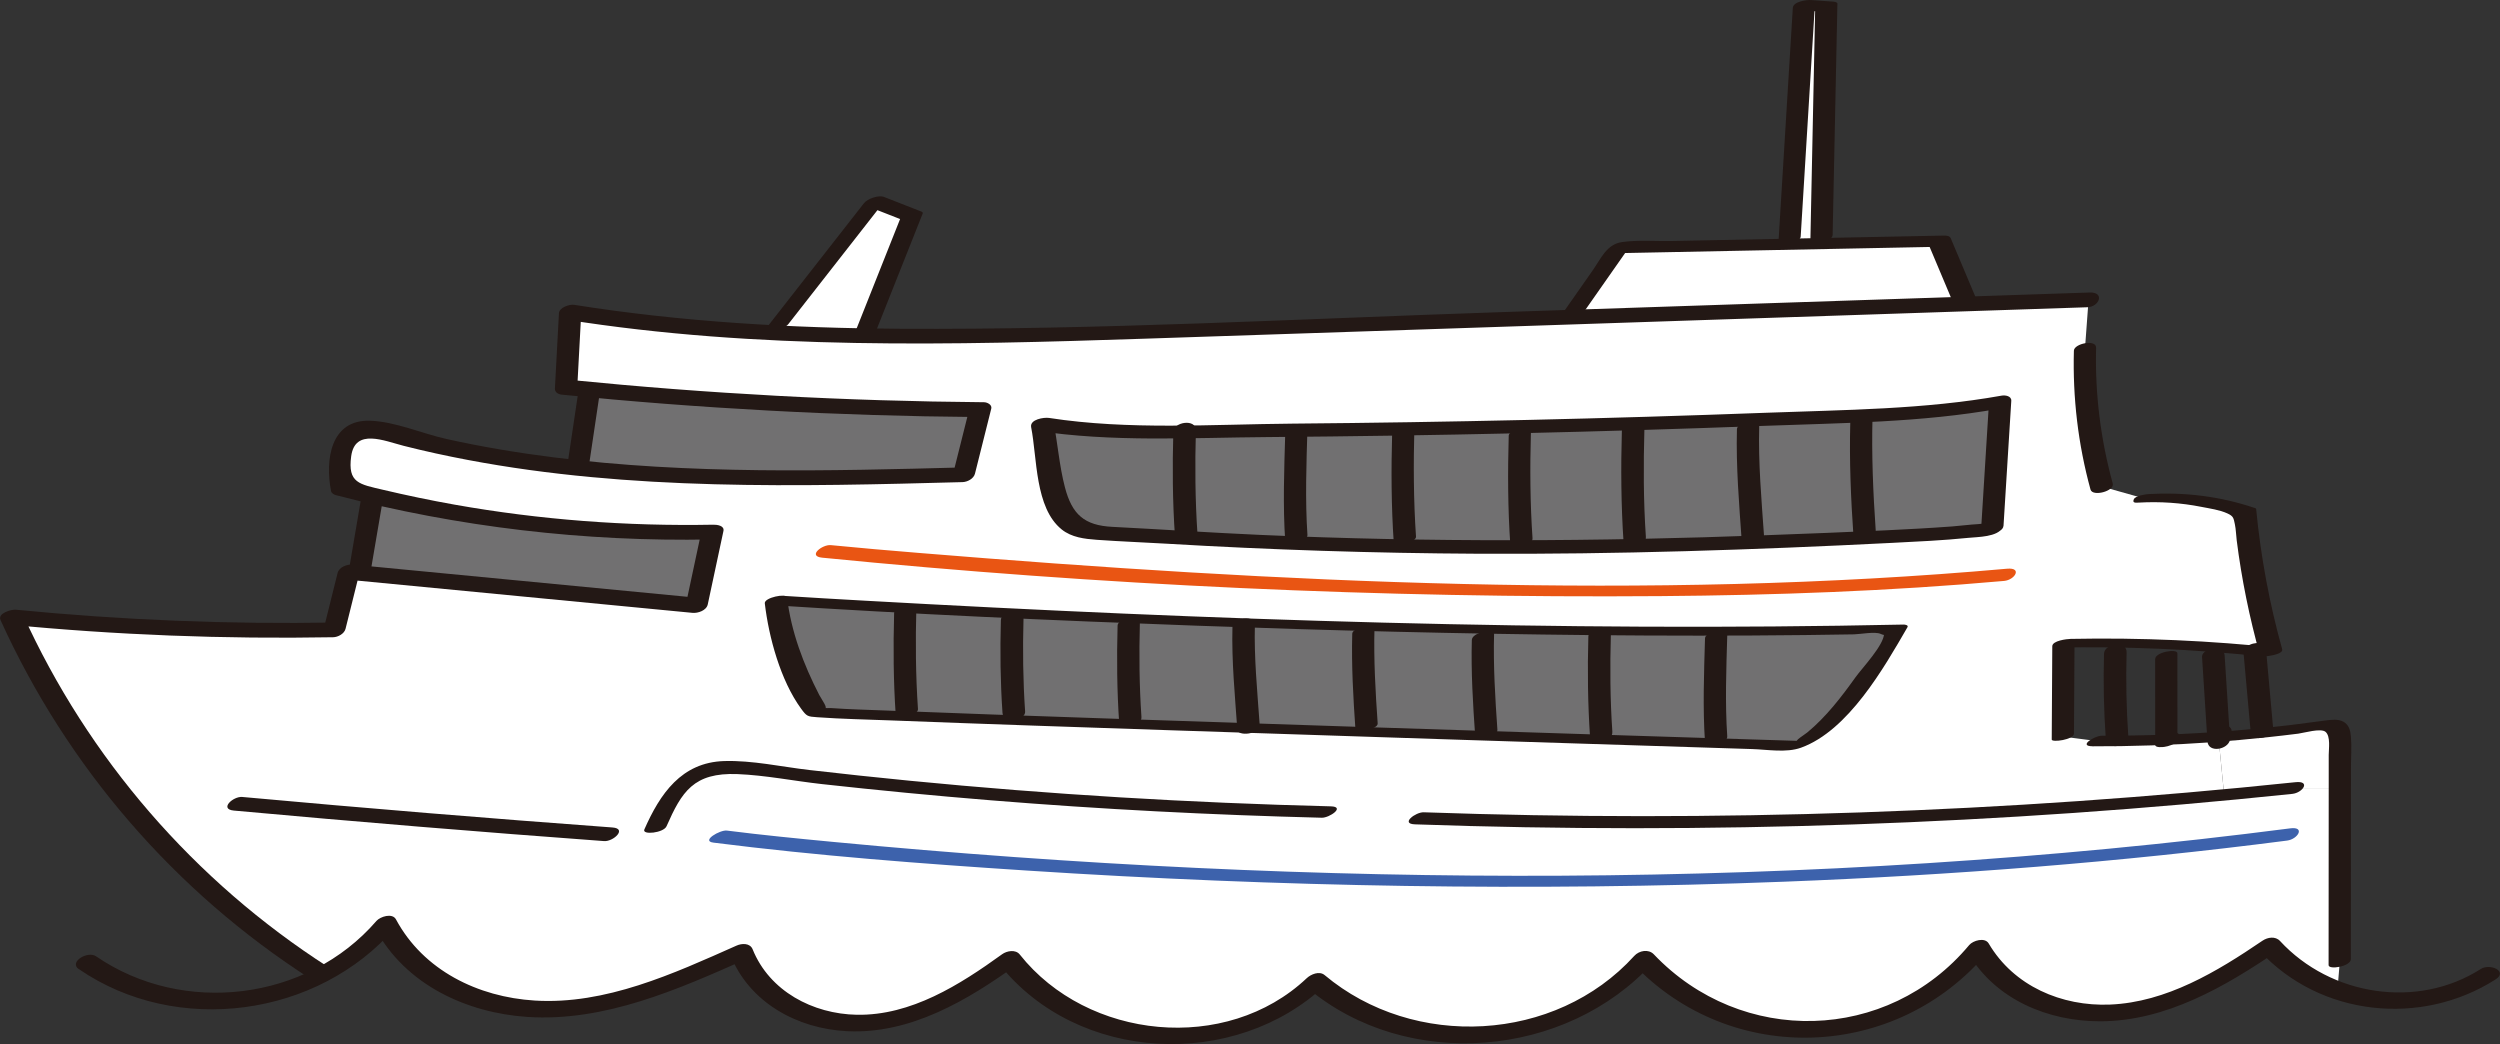 <?xml version="1.0" encoding="UTF-8"?><svg id="_レイヤー_2" xmlns="http://www.w3.org/2000/svg" viewBox="0 0 116.765 48.764"><rect x="0" y="0" width="116.765" height="48.764" fill="#333333" stroke="none"/><defs><style>.cls-1{fill:#fff;}.cls-2{fill:#3d62ac;}.cls-3{fill:#e95513;}.cls-4{fill:#717071;}.cls-5{fill:#231815;}</style></defs><g id="_レイヤー_1-2"><g><g><path class="cls-1" d="M105.307,30.397c-.628-.072-1.264-.126-1.901-.161-.735-.063-1.471-.108-2.215-.135-.798-.036-1.587-.063-2.385-.063-.807-.018-1.623-.009-2.43,.009-.009,1.453-.018,2.906-.027,4.358l1.596,.206c.314,0,.628,0,.933-.009,.771,0,1.533-.018,2.305-.054v.108c.036-.027,.054-.063,.063-.108,.789-.036,1.587-.081,2.376-.143,0,.063,.009,.117,.009,.179l.251,2.547c1.085-.099,2.17-.206,3.255-.323h2.143v8.134l-.099,1.193-.045,.135c-1.193-.43-2.278-1.13-3.121-2.089-2.116,1.453-4.421,2.798-6.977,3.085-2.556,.287-5.408-.708-6.627-2.968-1.856,2.314-4.744,3.757-7.703,3.847-2.959,.099-5.937-1.157-7.936-3.345-3.74,4.269-11.021,4.771-15.299,1.04-3.865,3.793-11.039,3.273-14.313-1.031-1.973,1.435-4.152,2.753-6.582,2.959-2.43,.206-5.121-.995-5.937-3.291-2.825,1.255-5.73,2.529-8.806,2.645-3.085,.126-6.43-1.193-7.811-3.955-.843,1.013-1.883,1.811-3.049,2.403l-.072-.135c-6.268-3.982-11.326-9.838-14.366-16.617,5.013,.502,10.044,.699,15.075,.601,.224-.906,.448-1.803,.673-2.708,.17,.018,.332,.036,.502,.045,5.246,.511,10.501,1.022,15.747,1.525,.242-1.148,.484-2.287,.726-3.435-5.327,.126-10.672-.448-15.855-1.695-.475-.117-.951-.233-1.426-.359-.242-1.067-.206-2.583,.87-2.78,.314-.063,.646,.027,.951,.117,3.013,.861,6.08,1.399,9.192,1.722,5.946,.637,12.017,.484,18.016,.323,.26-1.013,.511-2.027,.762-3.04-6.089-.045-12.169-.359-18.24-.942-.368-.036-.726-.072-1.094-.108,.063-1.166,.126-2.332,.188-3.506,3.21,.52,6.439,.825,9.676,.977,1.372,.063,2.744,.108,4.116,.126,4.609,.072,9.237-.081,13.846-.233,6.421-.215,12.842-.43,19.263-.646,6.089-.206,12.169-.404,18.258-.61,1.919-.063,3.847-.126,5.766-.188l-.17,2.305c-.063,2.161,.197,4.331,.78,6.412l1.973,.556c1.596-.108,3.21,.117,4.726,.637,.206,2.215,.61,4.412,1.22,6.555-.26-.027-.511-.054-.771-.072Z"/><path class="cls-1" d="M109.28,34.675v2.134h-2.143c-1.085,.117-2.17,.224-3.255,.323l-.251-2.547c.009-.054,.018-.117,.036-.179,.664-.045,1.327-.108,1.991-.179,.96-.09,1.919-.206,2.87-.341,.152-.018,.323-.045,.466,.027,.26,.135,.287,.475,.287,.762Z"/><path class="cls-1" d="M91.784,14.103v.09c-6.089,.206-12.169,.404-18.258,.61l-.009-.26,2.089-2.977,7.981-.161,1.498-.027,5.506-.108,1.193,2.834Z"/><polygon class="cls-1" points="85.3 .31 85.076 11.116 85.085 11.376 83.587 11.403 83.587 11.188 84.251 .23 85.3 .31"/><path class="cls-4" d="M45.77,19.134c-.251,1.013-.502,2.027-.762,3.04-5.999,.161-12.071,.314-18.016-.323l.009-.072,.52-3.506,.009-.081c6.071,.583,12.151,.897,18.24,.942Z"/><path class="cls-1" d="M42.578,10.076l-2.161,5.443v.161c-1.372-.018-2.744-.063-4.116-.126l.018-.341,4.547-5.811,1.713,.673Z"/><path class="cls-4" d="M33.26,24.846c-.242,1.148-.484,2.287-.726,3.435-5.246-.502-10.501-1.013-15.747-1.525l.592-3.488,.027-.117c5.183,1.247,10.528,1.82,15.855,1.695Z"/></g><g><path class="cls-4" d="M93.055,24.62c.121-1.946,.242-3.891,.363-5.837-2.267,.427-4.581,.537-6.885,.635-10.773,.46-21.556,.695-32.339,.706-1.842,.002-3.695-.004-5.511-.31,.273,1.25,.33,2.988,.914,4.129,.57,1.114,1.695,.92,2.841,.998,3.309,.224,6.622,.387,9.937,.489,6.548,.201,13.104,.162,19.649-.115,.961-.041,11.009-.36,11.032-.695Z"/><path class="cls-4" d="M36.242,28.04s28.629,1.864,52.337,1.342c0,0-2.609,4.548-4.697,5.442,0,0-43.018-1.342-45.776-1.566,0,0-1.64-2.758-1.864-5.219Z"/><g><path class="cls-5" d="M3.69,45.267c4.564,3.136,11.159,2.239,14.769-1.941l-.912,.073c1.387,2.58,4.231,3.906,7.072,4.097,3.603,.241,7.035-1.276,10.25-2.708l-.752-.173c.892,2.217,3.121,3.432,5.447,3.548,2.955,.148,5.629-1.444,7.938-3.111l-.822-.012c3.652,4.611,11.001,4.951,15.227,.963l-.836,.145c4.651,3.902,12.082,3.28,16.135-1.188l-.912,.073c4.58,4.816,12.302,4.513,16.553-.577l-.912,.073c1.272,2.163,3.736,3.181,6.178,3.172,3.049-.011,5.802-1.612,8.249-3.276l-.822-.012c2.822,3.06,7.542,3.553,11.02,1.331,.591-.378-.26-.762-.692-.486-2.966,1.895-7.015,1.253-9.377-1.307-.218-.236-.58-.177-.822-.012-2.114,1.438-4.487,2.872-7.114,2.981-2.263,.093-4.501-.864-5.67-2.852-.18-.306-.735-.139-.912,.073-3.819,4.572-10.637,4.736-14.73,.432-.247-.259-.686-.176-.912,.073-3.683,4.06-10.294,4.394-14.463,.897-.247-.207-.643-.037-.836,.145-3.757,3.546-10.241,2.885-13.404-1.108-.195-.246-.601-.171-.822-.012-1.976,1.428-4.256,2.873-6.788,2.828-2.049-.037-4.077-1.1-4.865-3.057-.121-.3-.502-.285-.752-.173-2.947,1.312-6.122,2.772-9.429,2.566-2.644-.164-5.195-1.404-6.478-3.791-.17-.316-.739-.127-.912,.073-3.229,3.738-9.037,4.44-13.097,1.65-.386-.265-1.291,.269-.799,.607h0Z"/><path class="cls-5" d="M15.313,45.156c-6.23-4.001-11.193-9.731-14.252-16.474l-.708,.485c5.056,.493,10.128,.687,15.206,.596,.228-.004,.522-.161,.58-.394,.224-.901,.449-1.802,.673-2.703l-.712,.395c5.415,.521,10.83,1.042,16.245,1.563,.254,.024,.651-.109,.712-.395l.732-3.427c.055-.257-.306-.298-.468-.295-4.047,.077-8.098-.228-12.084-.936-1.122-.199-2.239-.433-3.348-.695-1.1-.26-1.658-.312-1.486-1.569,.181-1.32,1.547-.714,2.459-.482,.988,.251,1.985,.467,2.987,.657,7.613,1.442,15.4,1.242,23.108,1.036,.229-.006,.521-.16,.58-.394,.254-1.014,.508-2.028,.762-3.041,.045-.18-.193-.295-.335-.296-6.459-.053-12.908-.401-19.335-1.043l.335,.296,.188-3.506-.712,.395c8.946,1.42,18.017,1.189,27.038,.89,9.364-.31,18.729-.625,28.093-.937,5.307-.177,10.614-.354,15.921-.531,.563-.019,.824-.713,.112-.689-9.204,.307-18.409,.614-27.613,.921-9.304,.31-18.63,.826-27.941,.773-5.098-.029-10.193-.318-15.232-1.118-.214-.034-.697,.116-.712,.395l-.188,3.506c-.01,.195,.165,.279,.335,.296,6.427,.642,12.877,.99,19.335,1.043l-.335-.296c-.254,1.014-.508,2.028-.762,3.041l.58-.394c-6.412,.172-12.86,.336-19.24-.471-1.671-.211-3.334-.489-4.978-.855-1.149-.255-2.382-.809-3.559-.852-1.872-.067-2.111,1.852-1.832,3.287,.018,.092,.131,.163,.213,.185,5.733,1.497,11.614,2.186,17.537,2.074l-.468-.295-.732,3.427,.712-.395c-5.415-.521-10.83-1.042-16.245-1.563-.263-.025-.641,.11-.712,.395l-.673,2.703,.58-.394c-4.989,.09-9.975-.113-14.941-.598-.193-.019-.856,.16-.708,.485,3.114,6.864,8.137,12.685,14.481,16.758,.345,.222,1.279-.262,.811-.562h0Z"/><path class="cls-5" d="M96.863,16.379c-.059,2.191,.196,4.37,.776,6.485,.096,.35,1.136,.073,1.039-.279-.566-2.064-.834-4.201-.777-6.341,.011-.415-1.029-.199-1.038,.135h0Z"/><path class="cls-5" d="M99.907,23.474c.976-.055,1.954,.01,2.913,.2,.393,.078,.848,.138,1.213,.306,.286,.131,.287,.218,.348,.502,.051,.241,.056,.503,.086,.748,.228,1.817,.597,3.611,1.087,5.374l.948-.335c-3.252-.348-6.519-.494-9.789-.429-.179,.004-.857,.081-.859,.343-.009,1.453-.017,2.905-.026,4.358,0,.146,1.038,.008,1.039-.279,.009-1.453,.017-2.905,.026-4.358l-.859,.343c3.209-.064,6.418,.071,9.61,.413,.139,.015,1.019-.082,.948-.335-.597-2.146-1.003-4.334-1.216-6.551-.019-.035-.05-.054-.091-.056-1.595-.538-3.247-.737-4.925-.643-.157,.009-.624,.08-.697,.244-.077,.175,.064,.165,.241,.155h0Z"/><path class="cls-5" d="M97.734,34.857c1.842,.004,3.684-.056,5.522-.187,.889-.063,1.776-.144,2.662-.238,.476-.051,.952-.106,1.427-.166,.261-.033,1.058-.273,1.275-.081,.24,.213,.145,.802,.145,1.076,0,.446,0,.892,0,1.338,0,.967-.001,1.933-.002,2.9-.001,1.859-.002,3.718-.004,5.577,0,.234,1.039,.067,1.039-.279,.001-2.008,.003-4.015,.004-6.023,0-.967,.001-1.933,.002-2.9,0-.488,.04-.999-.003-1.485-.024-.277-.091-.535-.351-.681-.244-.137-.575-.089-.839-.057-.512,.062-1.022,.139-1.534,.2-.981,.118-1.965,.215-2.95,.291-1.984,.154-3.973,.224-5.963,.22-.329,0-1.123,.491-.43,.493h0Z"/><path class="cls-5" d="M10.925,37.859c5.759,.526,11.522,1.001,17.29,1.425,.429,.032,1.093-.584,.392-.636-5.767-.424-11.531-.899-17.29-1.425-.431-.039-1.093,.572-.392,.636h0Z"/><path class="cls-5" d="M31.13,38.594c.71-1.611,1.262-2.52,3.314-2.439,1.306,.052,2.638,.322,3.938,.466,2.628,.291,5.26,.544,7.895,.758,5.144,.418,10.3,.685,15.459,.814,.357,.009,1.116-.515,.42-.532-6.57-.164-13.132-.557-19.674-1.197-1.562-.153-3.123-.32-4.683-.5-1.303-.151-2.663-.458-3.978-.418-1.992,.062-2.991,1.527-3.726,3.195-.119,.271,.897,.165,1.035-.148h0Z"/><path class="cls-5" d="M66.085,38.502c13.675,.48,27.37,.002,40.979-1.423,.494-.052,.873-.622,.15-.546-13.523,1.416-27.129,1.883-40.717,1.406-.378-.013-1.11,.539-.411,.563h0Z"/><path class="cls-5" d="M93.576,24.559c.121-1.946,.242-3.891,.363-5.837,.014-.228-.28-.275-.454-.243-3.612,.647-7.323,.662-10.981,.799-3.73,.139-7.461,.251-11.193,.336-3.649,.083-7.298,.141-10.948,.172-3.753,.032-7.646,.31-11.367-.266-.235-.036-.908,.064-.835,.434,.284,1.436,.171,3.763,1.426,4.774,.463,.373,1.067,.442,1.638,.484,1.079,.078,2.165,.117,3.245,.181,4.855,.288,9.717,.445,14.58,.47,6.45,.033,12.855-.181,19.287-.506,1.206-.061,2.415-.116,3.616-.238,.424-.043,1.337-.033,1.585-.478,.247-.443-.796-.355-.972-.039,.181-.324,.332-.15-.183-.122-.402,.021-.805,.078-1.206,.108-1.03,.077-2.062,.131-3.093,.181-1.854,.09-3.71,.157-5.565,.227-7.894,.297-15.785,.338-23.678-.014-2.298-.102-4.593-.258-6.889-.375-1.306-.067-1.881-.575-2.214-1.846-.264-1.01-.337-2.062-.539-3.084l-.835,.434c3.568,.553,7.256,.33,10.854,.303,3.898-.03,7.797-.09,11.694-.178,3.815-.087,7.628-.202,11.441-.345,3.664-.138,7.378-.152,10.995-.8l-.454-.243c-.121,1.946-.242,3.891-.363,5.837-.028,.444,1.019,.248,1.042-.121Z"/><path class="cls-5" d="M35.905,28.254c6.651,.432,13.314,.727,19.974,.969,6.161,.224,12.326,.381,18.491,.441,3.309,.032,6.618,.035,9.927-.003,.764-.009,1.529-.019,2.293-.033,.287-.005,.983-.139,1.24-.024,.482,.216,.171-.304,.169-.018-.004,.545-1.034,1.624-1.331,2.04-.658,.921-1.375,1.856-2.253,2.581-.209,.173-.857,.53-.228,.403-.047,.01-.109-.004-.157-.005-.578-.016-1.157-.036-1.735-.054-2.645-.083-5.29-.167-7.936-.251-7.634-.244-15.269-.49-22.902-.751-3.346-.114-6.691-.229-10.036-.362-.869-.035-1.743-.054-2.611-.116-.087-.006-.256,.018-.335-.021,.278,.14-.134-.441-.211-.591-.736-1.43-1.314-2.953-1.504-4.557-.024-.201-1.072,.003-1.039,.279,.187,1.586,.732,3.593,1.691,4.912,.268,.368,.303,.374,.755,.406,1.148,.083,2.303,.105,3.453,.149,4.392,.17,8.785,.317,13.178,.464,9.013,.302,18.027,.591,27.04,.874,.714,.022,1.593,.185,2.283-.065,2.203-.799,3.86-3.707,4.97-5.628,.057-.099-.126-.123-.176-.122-16.181,.346-32.393-.212-48.549-1.117-1.263-.071-2.526-.143-3.788-.225-.227-.015-1.185,.394-.673,.427Z"/><path class="cls-5" d="M16.858,23.325c-.174,1.021-.347,2.041-.521,3.062-.025,.147-.05,.295-.075,.442-.076,.445,.977,.282,1.044-.112,.174-1.021,.347-2.041,.521-3.062,.025-.147,.05-.295,.075-.442,.076-.445-.977-.282-1.044,.112h0Z"/><path class="cls-5" d="M27.003,18.352c-.152,1.023-.305,2.046-.457,3.068-.022,.145-.043,.29-.065,.436-.031,.208,.306,.185,.433,.164,.148-.025,.57-.118,.6-.32,.152-1.023,.305-2.046,.457-3.068,.022-.145,.043-.29,.065-.436,.031-.208-.306-.185-.433-.164-.148,.025-.57,.118-.6,.32h0Z"/><path class="cls-5" d="M36.829,15.126c1.328-1.698,2.655-3.395,3.983-5.093,.188-.241,.377-.482,.565-.723l-.94,.293c.572,.224,1.143,.447,1.715,.671l-.086-.111c-.631,1.59-1.263,3.179-1.894,4.769-.089,.225-.178,.449-.268,.674-.07,.176,.349,.115,.417,.103,.159-.028,.536-.103,.609-.285,.631-1.59,1.263-3.179,1.894-4.769,.089-.225,.178-.449,.268-.674,.028-.07-.033-.091-.086-.111-.572-.224-1.143-.447-1.715-.671-.259-.101-.773,.081-.94,.293-1.328,1.698-2.655,3.395-3.983,5.093-.188,.241-.377,.482-.565,.723-.117,.15,.383,.109,.417,.103,.212-.037,.471-.108,.609-.285h0Z"/><path class="cls-5" d="M73.998,14.539c.696-.994,1.392-1.988,2.088-2.982l-.69,.271c4.995-.099,9.99-.199,14.985-.298l-.309-.124c.398,.944,.795,1.889,1.193,2.833,.135,.321,1.156-.002,1.039-.279-.398-.944-.795-1.889-1.193-2.833-.048-.115-.202-.126-.309-.124-2.528,.05-5.056,.101-7.583,.151l-5.128,.102c-.761,.015-1.584-.058-2.339,.051-.712,.103-.98,.773-1.359,1.315-.451,.644-.902,1.288-1.353,1.932-.245,.349,.783,.236,.958-.015h0Z"/><path class="cls-5" d="M84.103,11.052c.196-3.193,.391-6.387,.587-9.58,.028-.46,.056-.919,.084-1.379l-.852,.369,1.044,.075-.187-.091c-.065,3.146-.13,6.292-.195,9.438-.009,.458-.019,.915-.028,1.373-.004,.2,1.033,.05,1.039-.279,.065-3.146,.13-6.292,.195-9.438,.009-.458,.019-.915,.028-1.373,.001-.067-.157-.088-.187-.091L84.587,.002c-.221-.016-.834,.072-.852,.369-.196,3.193-.391,6.387-.587,9.58-.028,.46-.056,.919-.084,1.379-.011,.188,1.019,.055,1.039-.279h0Z"/><path class="cls-5" d="M98.27,30.536c-.037,1.317-.01,2.636,.081,3.95,.018,.26,.237,.378,.486,.362,.196-.013,.587-.174,.569-.432-.091-1.315-.118-2.633-.081-3.95,.016-.559-1.042-.422-1.055,.07h0Z"/><path class="cls-5" d="M54.801,20.175c-.045,1.612-.036,3.237,.075,4.846,.018,.257,.239,.368,.483,.351,.191-.013,.589-.17,.571-.426-.11-1.609-.12-3.234-.075-4.846,.015-.55-1.041-.405-1.054,.075h0Z"/><path class="cls-5" d="M60.027,20.277c-.048,1.66-.112,3.336,0,4.995,.013,.191,1.059,.011,1.039-.279-.112-1.659-.048-3.335,0-4.995,.005-.163-1.031-.028-1.039,.279h0Z"/><path class="cls-5" d="M70.466,20.356c-.047,1.684-.042,3.383,.073,5.065,.021,.31,1.065,.1,1.039-.279-.112-1.635-.122-3.288-.076-4.926,.006-.222-.279-.223-.443-.201-.143,.019-.588,.131-.594,.341h0Z"/><path class="cls-5" d="M75.751,20.103c-.049,1.744-.038,3.503,.081,5.244,.018,.256,.447,.261,.615,.216,.242-.065,.442-.234,.425-.494-.115-1.674-.115-3.369-.068-5.045,.015-.54-1.04-.388-1.053,.08h0Z"/><path class="cls-5" d="M65.022,20.202c-.048,1.71-.042,3.437,.075,5.144,.012,.173,1.058-.003,1.039-.279-.117-1.707-.122-3.434-.075-5.144,.004-.144-1.031-.016-1.039,.279h0Z"/><path class="cls-5" d="M81.125,20.051c-.046,1.739,.103,3.488,.224,5.221,.024,.35,1.068,.13,1.039-.279-.118-1.682-.268-3.38-.223-5.068,.012-.44-1.031-.232-1.041,.125h0Z"/><path class="cls-5" d="M86.419,19.755c-.048,1.76,.028,3.537,.149,5.293,.02,.295,1.065,.089,1.039-.279-.122-1.756-.197-3.533-.149-5.293,.007-.271-1.029-.099-1.039,.279h0Z"/><path class="cls-5" d="M41.761,28.627c-.044,1.587-.034,3.187,.075,4.771,.015,.217,1.061,.03,1.039-.279-.109-1.585-.119-3.184-.075-4.771,.005-.19-1.03-.046-1.039,.279h0Z"/><path class="cls-5" d="M46.747,28.967c-.04,1.44-.024,2.886,.075,4.324,.018,.262,.236,.389,.489,.374,.201-.012,.586-.177,.568-.439-.099-1.438-.115-2.884-.075-4.324,.016-.569-1.043-.44-1.057,.065h0Z"/><path class="cls-5" d="M52.198,29.22c-.042,1.515-.029,3.039,.075,4.551,.015,.224,.466,.168,.593,.134,.191-.051,.463-.179,.447-.412-.1-1.461-.115-2.932-.074-4.396,.007-.234-.272-.26-.453-.239-.16,.018-.582,.138-.588,.362h0Z"/><path class="cls-5" d="M57.563,29.284c-.042,1.595,.116,3.195,.227,4.785,.017,.241,.456,.213,.604,.174,.217-.058,.453-.204,.436-.452-.108-1.531-.26-3.072-.22-4.609,.013-.493-1.036-.31-1.047,.102h0Z"/><path class="cls-5" d="M63.158,29.596c-.04,1.491,.046,2.987,.149,4.473,.012,.178,1.059,0,1.039-.279-.104-1.487-.19-2.983-.149-4.473,.004-.149-1.031-.019-1.039,.279h0Z"/><path class="cls-5" d="M68.743,29.895c-.04,1.49,.052,2.986,.156,4.472,.02,.29,1.065,.085,1.039-.279-.104-1.486-.196-2.982-.156-4.472,.007-.266-1.029-.095-1.039,.279h0Z"/><path class="cls-5" d="M74.186,29.724c-.044,1.571-.027,3.15,.08,4.718,.017,.252,.45,.247,.612,.203,.235-.063,.446-.224,.428-.482-.103-1.503-.111-3.02-.069-4.526,.015-.526-1.038-.365-1.051,.086h0Z"/><path class="cls-5" d="M79.634,29.82c-.046,1.611-.109,3.236,0,4.845,.023,.334,1.066,.119,1.039-.279-.106-1.561-.045-3.135,0-4.698,.007-.229-.275-.243-.448-.222-.152,.019-.585,.135-.591,.352h0Z"/><path class="cls-5" d="M100.658,30.789l.003,4.004c0,.142,.373,.1,.433,.09,.196-.03,.423-.102,.562-.249,.089-.094,.124-.188,.111-.317-.027-.254-1.073-.045-1.039,.279,.011,.033,.003,.058-.023,.078l.995-.159-.003-4.004c0-.228-1.04-.062-1.039,.279h0Z"/><path class="cls-5" d="M102.849,30.689c.084,1.311,.168,2.621,.252,3.932,.036,.566,.964,.396,1.055-.073,.023-.12,.046-.239,.069-.359,.05-.259-.288-.368-.484-.355-.249,.017-.52,.167-.571,.428-.023,.12-.046,.239-.069,.359l1.055-.073c-.084-1.311-.168-2.621-.252-3.932-.017-.258-.239-.371-.484-.355-.194,.013-.587,.171-.571,.428h0Z"/><path class="cls-5" d="M104.786,30.488l.343,3.805c.021,.231,.459,.185,.597,.148,.197-.053,.464-.189,.443-.427l-.343-3.805c-.021-.231-.459-.185-.597-.148-.197,.053-.464,.189-.443,.427h0Z"/></g><path class="cls-3" d="M38.4,26.047c12.99,1.288,26.115,1.897,39.165,1.795,5.351-.042,10.705-.233,16.036-.709,.507-.045,.865-.635,.143-.571-16.849,1.502-33.981,.646-50.814-.736-1.376-.113-2.752-.229-4.125-.365-.398-.039-1.103,.516-.405,.586h0Z"/><path class="cls-2" d="M33.314,39.355c4.86,.617,9.76,.987,14.647,1.305,11.766,.766,23.577,.976,35.36,.521,7.857-.303,15.703-.912,23.502-1.921,.5-.065,.864-.664,.143-.571-22.498,2.908-45.5,2.779-68.067,.632-1.651-.157-3.303-.319-4.948-.528-.326-.041-1.219,.488-.637,.561h0Z"/></g></g></g></svg>